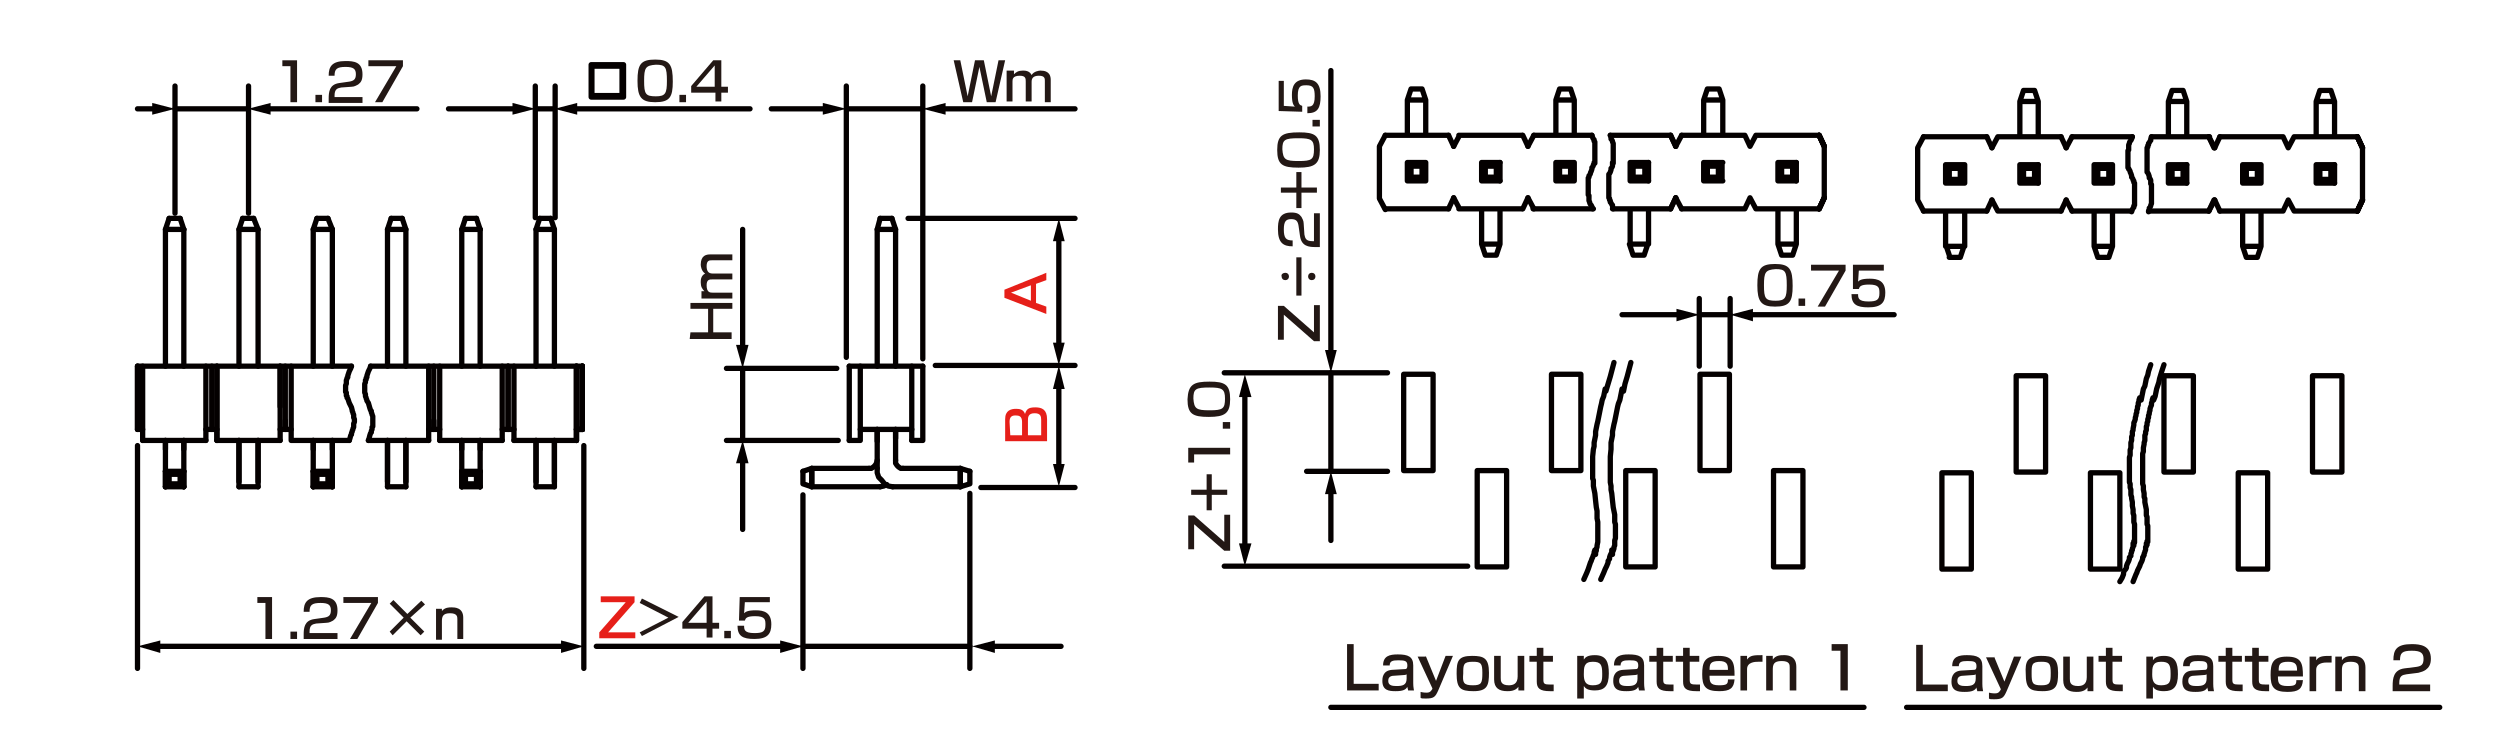 <?xml version="1.0" encoding="utf-8"?>
<!-- Generator: Adobe Illustrator 24.2.3, SVG Export Plug-In . SVG Version: 6.00 Build 0)  -->
<svg version="1.1" id="レイヤー_1" xmlns="http://www.w3.org/2000/svg" xmlns:xlink="http://www.w3.org/1999/xlink" x="0px" width="340" height="99.6"
	 y="0px" viewBox="0 0 340 99.6" style="enable-background:new 0 0 340 99.6;" xml:space="preserve">
<style type="text/css">
	.st0{fill:none;stroke:#040000;stroke-width:0.72;stroke-linecap:round;stroke-linejoin:round;stroke-miterlimit:10;}
	.st1{fill:none;stroke:#040000;stroke-width:0.72;stroke-linecap:round;stroke-linejoin:round;}
	.st2{fill:#040000;}
	.st3{fill:#231815;}
	.st4{fill:#E61F19;}
</style>
<g id="MH0319">
	<line class="st0" x1="231.1" y1="42.8" x2="235.3" y2="42.8"/>
	<line class="st0" x1="235.3" y1="49.8" x2="235.3" y2="40.6"/>
	<line class="st0" x1="231.1" y1="49.8" x2="231.1" y2="40.6"/>
	<line class="st0" x1="123.5" y1="29.7" x2="146.2" y2="29.7"/>
	<line class="st0" x1="127.2" y1="49.7" x2="146.2" y2="49.7"/>
	<line class="st0" x1="133.4" y1="66.3" x2="146.2" y2="66.3"/>
	<line class="st0" x1="23.8" y1="14.8" x2="33.7" y2="14.8"/>
	<line class="st0" x1="33.8" y1="29" x2="33.8" y2="11.7"/>
	<line class="st0" x1="23.8" y1="29" x2="23.8" y2="11.7"/>
	<line class="st0" x1="72.8" y1="14.8" x2="75.4" y2="14.8"/>
	<line class="st0" x1="75.5" y1="29.6" x2="75.5" y2="11.7"/>
	<line class="st0" x1="72.8" y1="29.6" x2="72.8" y2="11.7"/>
	<line class="st0" x1="131.9" y1="67.1" x2="131.9" y2="90.9"/>
	<line class="st0" x1="109.2" y1="67.3" x2="109.2" y2="90.9"/>
	<line class="st0" x1="115.1" y1="14.8" x2="125.5" y2="14.8"/>
	<line class="st0" x1="125.5" y1="48.8" x2="125.5" y2="11.7"/>
	<line class="st0" x1="115.1" y1="48.6" x2="115.1" y2="11.7"/>
	<line class="st0" x1="101" y1="50.1" x2="101" y2="59.9"/>
	<line class="st0" x1="114" y1="59.9" x2="98.8" y2="59.9"/>
	<line class="st0" x1="113.8" y1="50.1" x2="98.8" y2="50.1"/>
	<line class="st0" x1="79.4" y1="60.6" x2="79.4" y2="90.9"/>
	<line class="st0" x1="18.7" y1="60.6" x2="18.7" y2="90.9"/>
	<g>
		<line class="st0" x1="23" y1="64.5" x2="22.5" y2="64.1"/>
		<line class="st0" x1="23" y1="65.8" x2="22.5" y2="66.2"/>
		<line class="st0" x1="24.5" y1="65.8" x2="25" y2="66.2"/>
		<polyline class="st0" points="24.5,65.8 24.5,64.5 25,64.1 		"/>
		<polyline class="st0" points="24.5,65.8 23,65.8 23,64.5 		"/>
		<line class="st0" x1="24.5" y1="64.5" x2="23" y2="64.5"/>
		<line class="st0" x1="25" y1="64.1" x2="22.5" y2="64.1"/>
		<line class="st0" x1="25" y1="66.2" x2="22.5" y2="66.2"/>
		<line class="st0" x1="19.4" y1="58.4" x2="18.7" y2="58.4"/>
		<line class="st0" x1="29.5" y1="58.4" x2="28" y2="58.4"/>
		<line class="st0" x1="22.5" y1="31.2" x2="22.5" y2="49.8"/>
		<line class="st0" x1="25" y1="31.2" x2="25" y2="49.8"/>
		<line class="st0" x1="23" y1="29.7" x2="24.5" y2="29.7"/>
		<polyline class="st0" points="23,29.7 22.5,31.2 25,31.2 		"/>
		<line class="st0" x1="24.5" y1="29.7" x2="25" y2="31.2"/>
		<line class="st0" x1="22.5" y1="64.1" x2="22.5" y2="66.2"/>
		<line class="st0" x1="25" y1="64.1" x2="25" y2="66.2"/>
		<line class="st0" x1="18.7" y1="49.8" x2="18.7" y2="58.4"/>
		<line class="st0" x1="19.4" y1="49.8" x2="19.4" y2="59.9"/>
		<line class="st0" x1="28" y1="49.8" x2="28" y2="59.9"/>
		<line class="st0" x1="28.8" y1="49.8" x2="28.8" y2="58.4"/>
		<line class="st0" x1="19.4" y1="59.9" x2="28" y2="59.9"/>
		<line class="st0" x1="18.7" y1="49.8" x2="18.7" y2="58.4"/>
		<line class="st0" x1="22.5" y1="59.9" x2="22.5" y2="61.1"/>
		<line class="st0" x1="25" y1="59.9" x2="25" y2="61.1"/>
		<line class="st0" x1="29.5" y1="49.8" x2="29.5" y2="59.9"/>
		<line class="st0" x1="38.1" y1="49.8" x2="38.1" y2="59.9"/>
		<line class="st0" x1="29.5" y1="49.8" x2="29.5" y2="59.9"/>
		<line class="st0" x1="35.1" y1="59.9" x2="35.1" y2="65.5"/>
		<line class="st0" x1="32.5" y1="59.9" x2="32.5" y2="65.5"/>
		<polyline class="st0" points="35.1,49.8 35.1,31.2 34.5,29.7 		"/>
		<line class="st0" x1="33" y1="29.7" x2="34.5" y2="29.7"/>
		<line class="st0" x1="32.5" y1="31.2" x2="32.5" y2="49.8"/>
		<polyline class="st0" points="33,29.7 32.5,31.2 35.1,31.2 		"/>
		<line class="st0" x1="29.5" y1="59.9" x2="38.1" y2="59.9"/>
		<line class="st0" x1="35.1" y1="66.2" x2="32.5" y2="66.2"/>
		<line class="st0" x1="38.1" y1="49.8" x2="38.1" y2="55.3"/>
		<line class="st0" x1="42.6" y1="59.9" x2="42.6" y2="61.1"/>
		<line class="st0" x1="45.2" y1="59.9" x2="45.2" y2="61.1"/>
		<line class="st0" x1="43.1" y1="64.5" x2="42.6" y2="64.1"/>
		<line class="st0" x1="43.1" y1="65.8" x2="42.6" y2="66.2"/>
		<line class="st0" x1="44.6" y1="65.8" x2="45.2" y2="66.2"/>
		<polyline class="st0" points="44.6,65.8 44.6,64.5 45.2,64.1 		"/>
		<polyline class="st0" points="44.6,65.8 43.1,65.8 43.1,64.5 		"/>
		<line class="st0" x1="44.6" y1="64.5" x2="43.1" y2="64.5"/>
		<line class="st0" x1="45.2" y1="64.1" x2="42.6" y2="64.1"/>
		<line class="st0" x1="45.2" y1="66.2" x2="42.6" y2="66.2"/>
		<line class="st0" x1="39.6" y1="58.4" x2="38.1" y2="58.4"/>
		<line class="st0" x1="42.6" y1="31.2" x2="42.6" y2="49.8"/>
		<line class="st0" x1="45.2" y1="31.2" x2="45.2" y2="49.8"/>
		<line class="st0" x1="43.1" y1="29.7" x2="44.6" y2="29.7"/>
		<polyline class="st0" points="43.1,29.7 42.6,31.2 45.2,31.2 		"/>
		<line class="st0" x1="44.6" y1="29.7" x2="45.2" y2="31.2"/>
		<line class="st0" x1="42.6" y1="64.1" x2="42.6" y2="66.2"/>
		<line class="st0" x1="45.2" y1="64.1" x2="45.2" y2="66.2"/>
		<polyline class="st0" points="47.5,59.9 39.6,59.9 39.6,49.8 		"/>
		<line class="st0" x1="78.4" y1="49.8" x2="78.4" y2="59.9"/>
		<line class="st0" x1="79.2" y1="49.8" x2="79.2" y2="58.4"/>
		<line class="st0" x1="55.2" y1="59.9" x2="55.2" y2="65.5"/>
		<line class="st0" x1="52.7" y1="59.9" x2="52.7" y2="65.5"/>
		<polyline class="st0" points="55.2,49.8 55.2,31.2 54.7,29.7 		"/>
		<line class="st0" x1="53.2" y1="29.7" x2="54.7" y2="29.7"/>
		<line class="st0" x1="52.7" y1="31.2" x2="52.7" y2="49.8"/>
		<polyline class="st0" points="53.2,29.7 52.7,31.2 55.2,31.2 		"/>
		<line class="st0" x1="79.2" y1="58.4" x2="78.4" y2="58.4"/>
		<line class="st0" x1="50.1" y1="59.9" x2="58.3" y2="59.9"/>
		<line class="st0" x1="55.2" y1="66.2" x2="52.7" y2="66.2"/>
		<line class="st0" x1="79.2" y1="49.8" x2="79.2" y2="58.4"/>
		<line class="st0" x1="78.4" y1="49.8" x2="78.4" y2="59.9"/>
		<line class="st0" x1="79.2" y1="49.8" x2="79.2" y2="58.4"/>
		<polyline class="st0" points="79.2,49.8 79.2,58.4 78.4,58.4 		"/>
		<line class="st0" x1="18.7" y1="49.8" x2="47.8" y2="49.8"/>
		<line class="st0" x1="38.8" y1="49.8" x2="38.8" y2="58.4"/>
		<polygon class="st0" points="38.8,57.2 38.8,58.4 38.8,57.2 38.8,58.4 38.8,57.2 38.8,58.4 		"/>
		<line class="st0" x1="59" y1="49.8" x2="59" y2="58.4"/>
		<polygon class="st0" points="59,57.2 59,58.4 59,57.2 59,58.4 59,57.2 59,58.4 		"/>
		<polyline class="st0" points="58.3,55.3 58.3,49.8 58.3,59.9 		"/>
		<line class="st0" x1="62.8" y1="59.9" x2="62.8" y2="61.1"/>
		<line class="st0" x1="65.3" y1="59.9" x2="65.3" y2="61.1"/>
		<line class="st0" x1="63.3" y1="64.5" x2="62.8" y2="64.1"/>
		<line class="st0" x1="63.3" y1="65.8" x2="62.8" y2="66.2"/>
		<line class="st0" x1="64.8" y1="65.8" x2="65.3" y2="66.2"/>
		<polyline class="st0" points="64.8,65.8 64.8,64.5 65.3,64.1 		"/>
		<polyline class="st0" points="64.8,65.8 63.3,65.8 63.3,64.5 		"/>
		<line class="st0" x1="64.8" y1="64.5" x2="63.3" y2="64.5"/>
		<line class="st0" x1="65.3" y1="64.1" x2="62.8" y2="64.1"/>
		<line class="st0" x1="65.3" y1="66.2" x2="62.8" y2="66.2"/>
		<line class="st0" x1="59.8" y1="58.4" x2="58.3" y2="58.4"/>
		<line class="st0" x1="69.9" y1="58.4" x2="68.3" y2="58.4"/>
		<line class="st0" x1="62.8" y1="31.2" x2="62.8" y2="49.8"/>
		<line class="st0" x1="65.3" y1="31.2" x2="65.3" y2="49.8"/>
		<line class="st0" x1="63.3" y1="29.7" x2="64.8" y2="29.7"/>
		<polyline class="st0" points="63.3,29.7 62.8,31.2 65.3,31.2 		"/>
		<line class="st0" x1="64.8" y1="29.7" x2="65.3" y2="31.2"/>
		<line class="st0" x1="62.8" y1="64.1" x2="62.8" y2="66.2"/>
		<line class="st0" x1="65.3" y1="64.1" x2="65.3" y2="66.2"/>
		<line class="st0" x1="59.8" y1="49.8" x2="59.8" y2="59.9"/>
		<line class="st0" x1="68.3" y1="49.8" x2="68.3" y2="59.9"/>
		<line class="st0" x1="69.1" y1="49.8" x2="69.1" y2="58.4"/>
		<line class="st0" x1="59.8" y1="59.9" x2="68.3" y2="59.9"/>
		<line class="st0" x1="69.1" y1="49.8" x2="69.1" y2="58.4"/>
		<path class="st0" d="M69.9,49.8v10.1V49.8z"/>
		<line class="st0" x1="75.4" y1="59.9" x2="75.4" y2="65.5"/>
		<line class="st0" x1="72.9" y1="59.9" x2="72.9" y2="65.5"/>
		<polyline class="st0" points="75.4,49.8 75.4,31.2 74.9,29.7 		"/>
		<line class="st0" x1="73.4" y1="29.7" x2="74.9" y2="29.7"/>
		<line class="st0" x1="72.9" y1="31.2" x2="72.9" y2="49.8"/>
		<polyline class="st0" points="73.4,29.7 72.9,31.2 75.4,31.2 		"/>
		<line class="st0" x1="69.9" y1="59.9" x2="78.4" y2="59.9"/>
		<line class="st0" x1="75.4" y1="66.2" x2="72.9" y2="66.2"/>
		<line class="st0" x1="50.4" y1="49.8" x2="79.2" y2="49.8"/>
		<polyline class="st0" points="47.8,49.8 47.7,50.1 47.5,50.5 47.4,50.8 47.3,51.1 47.3,51.3 47.2,51.4 47.2,51.5 47.1,51.7 
			47.1,51.9 47.1,52 47.1,52.2 47,52.4 47,52.7 47,52.8 47,53 47,53.3 47.1,53.4 47.1,53.6 47.1,53.8 47.2,53.9 47.2,54.1 
			47.3,54.2 47.4,54.5 47.5,54.8 47.8,55.4 47.9,55.8 47.9,55.9 48,56.1 48,56.2 48.1,56.4 48.1,56.5 48.1,56.7 48.1,56.8 48.2,57 
			48.2,57.4 48.1,57.6 48.1,57.8 48.1,57.9 48.1,58.1 48,58.3 48,58.4 47.9,58.6 47.9,58.7 47.8,58.9 47.8,59.1 47.7,59.2 
			47.6,59.6 47.5,59.9 		"/>
		<polyline class="st0" points="50.4,49.8 50.3,50.1 50.1,50.5 50,50.8 49.9,51.1 49.9,51.3 49.8,51.4 49.8,51.6 49.7,51.7 
			49.7,51.9 49.7,52 49.6,52.2 49.6,52.4 49.6,52.5 49.6,53.2 49.6,53.3 49.6,53.4 49.7,53.6 49.7,53.8 49.7,53.9 49.8,54.1 
			49.8,54.2 49.9,54.4 49.9,54.5 50.1,54.8 50.3,55.5 50.4,55.8 50.5,55.9 50.5,56.1 50.6,56.3 50.6,56.4 50.7,56.6 50.7,56.7 
			50.7,56.8 50.7,57 50.7,57.5 50.7,57.7 50.7,57.8 50.7,58 50.6,58.1 50.6,58.3 50.6,58.4 50.5,58.6 50.5,58.8 50.4,58.9 
			50.3,59.2 50.2,59.6 50.1,59.9 		"/>
		<line class="st0" x1="79.2" y1="49.8" x2="79.2" y2="58.4"/>
		<polygon class="st0" points="79.2,57.2 79.2,58.4 79.2,57.2 79.2,58.4 79.2,57.2 79.2,58.4 		"/>
		<polyline class="st0" points="78.4,55.3 78.4,49.8 78.4,59.9 		"/>
		<line class="st0" x1="79.2" y1="58.4" x2="78.4" y2="58.4"/>
		<line class="st0" x1="72.9" y1="59.9" x2="72.9" y2="66.2"/>
		<line class="st0" x1="75.4" y1="59.9" x2="75.4" y2="66.2"/>
		<line class="st0" x1="62.8" y1="59.9" x2="62.8" y2="66.2"/>
		<line class="st0" x1="65.3" y1="59.9" x2="65.3" y2="66.2"/>
		<line class="st0" x1="52.7" y1="59.9" x2="52.7" y2="66.2"/>
		<line class="st0" x1="55.2" y1="59.9" x2="55.2" y2="66.2"/>
		<line class="st0" x1="42.6" y1="59.9" x2="42.6" y2="66.2"/>
		<line class="st0" x1="45.2" y1="59.9" x2="45.2" y2="66.2"/>
		<line class="st0" x1="32.5" y1="59.9" x2="32.5" y2="66.2"/>
		<line class="st0" x1="35.1" y1="59.9" x2="35.1" y2="66.2"/>
		<line class="st0" x1="22.5" y1="59.9" x2="22.5" y2="66.2"/>
		<line class="st0" x1="25" y1="59.9" x2="25" y2="66.2"/>
	</g>
	<g>
		<polyline class="st0" points="119.7,66.2 120.2,66.1 120.6,65.9 		"/>
		<g>
			<line class="st0" x1="119.3" y1="58.4" x2="119.3" y2="63.7"/>
			<line class="st0" x1="121.8" y1="58.4" x2="121.8" y2="59.6"/>
			<polyline class="st0" points="121.8,62.6 121.8,63 122,63.3 122.2,63.5 122.5,63.7 122.8,63.7 			"/>
			<polyline class="st0" points="119.3,63.7 119.3,64.3 119.5,64.9 119.9,65.3 120.3,65.8 120.8,66.1 121.4,66.2 			"/>
			<polyline class="st0" points="118.2,63.7 118.5,63.7 118.8,63.5 119,63.3 119.2,63 119.3,62.6 			"/>
			<polyline class="st0" points="119.7,66.2 110.4,66.2 110.4,63.7 			"/>
			<line class="st0" x1="110.4" y1="63.7" x2="118.2" y2="63.7"/>
			<polyline class="st0" points="109.2,64.1 109.2,65.8 110.4,66.2 			"/>
			<polyline class="st0" points="109.2,64.1 110.4,63.7 110.4,66.2 			"/>
			<polyline class="st0" points="130.6,66.2 130.6,63.7 131.9,64.1 			"/>
			<polyline class="st0" points="130.6,66.2 131.9,65.8 131.9,64.1 			"/>
			<line class="st0" x1="130.6" y1="63.7" x2="122.8" y2="63.7"/>
			<polyline class="st0" points="130.6,63.7 130.6,66.2 121.4,66.2 			"/>
			<line class="st0" x1="115.5" y1="49.8" x2="125.5" y2="49.8"/>
			<polyline class="st0" points="117,49.8 117,59.9 115.5,59.9 			"/>
			<line class="st0" x1="124" y1="49.8" x2="124" y2="59.9"/>
			<line class="st0" x1="117" y1="58.4" x2="124" y2="58.4"/>
			<polyline class="st0" points="125.5,49.8 125.5,59.9 124,59.9 			"/>
			<line class="st0" x1="115.5" y1="49.8" x2="115.5" y2="59.9"/>
			<line class="st0" x1="119.7" y1="29.7" x2="119.3" y2="31.2"/>
			<polyline class="st0" points="119.3,49.8 119.3,31.2 121.8,31.2 			"/>
			<line class="st0" x1="119.7" y1="29.7" x2="121.3" y2="29.7"/>
			<polyline class="st0" points="121.3,29.7 121.8,31.2 121.8,49.8 			"/>
			<line class="st0" x1="119.3" y1="58.4" x2="119.3" y2="60"/>
			<line class="st0" x1="121.8" y1="58.4" x2="121.8" y2="62.6"/>
		</g>
	</g>
	<rect x="211" y="50.9" class="st0" width="4" height="13.1"/>
	<rect x="200.9" y="64" class="st0" width="4" height="13.1"/>
	<rect x="190.9" y="50.9" class="st0" width="4" height="13.1"/>
	<rect x="231.2" y="50.9" class="st0" width="4" height="13.1"/>
	<rect x="221.1" y="64" class="st0" width="4" height="13.1"/>
	<rect x="241.2" y="64" class="st0" width="4" height="13.1"/>
	<rect x="274.2" y="51.1" class="st0" width="4" height="13.1"/>
	<rect x="264.1" y="64.3" class="st0" width="4" height="13.1"/>
	<polyline class="st0" points="221.8,49.3 221.3,51.2 221,52.2 220.8,53.2 220.6,52.9 220.5,53.4 220.4,53.9 220.3,54.4 220.1,54.9 
		220,55.3 219.9,55.8 219.8,56.3 219.7,56.8 219.6,57.3 219.5,57.7 219.4,58.2 219.3,58.7 219.3,59.2 219.1,60.2 219.1,60.7 
		219.1,61.1 219,62.1 219,62.6 219,64.6 219,65.1 219,65.3 219,65.6 219.1,66.1 219.1,66.6 219.2,67.1 219.3,68.1 219.4,69 
		219.5,69.5 219.6,70 219.6,70.5 219.6,71 219.7,71.3 219.7,73.2 219.6,73.5 219.6,73.7 219.6,73.9 219.6,74.2 219.5,74.4 
		219.5,74.6 219.4,74.9 219.3,75.1 219.3,75.4 219.2,74.8 219.2,75.1 219.1,75.3 219,75.5 218.9,75.8 218.9,76 218.7,76.3 
		218.7,76.5 218.5,77 218.3,77.4 218.1,77.9 217.7,78.8 	"/>
	<polyline class="st0" points="219.5,49.3 219,51.2 218.7,52.2 218.4,53.2 218.3,52.9 218.2,53.4 218.1,53.9 217.9,54.4 217.8,54.9 
		217.7,55.3 217.6,55.8 217.5,56.3 217.4,56.8 217.3,57.3 217.2,57.7 217.1,58.2 217,58.7 217,59.2 216.9,59.7 216.8,60.2 
		216.8,60.7 216.7,61.1 216.6,62.1 216.6,62.6 216.6,63.1 216.6,64.1 216.6,64.6 216.6,65.1 216.7,65.3 216.7,65.6 216.7,66.1 
		216.8,66.6 216.9,67.1 217,68.1 217.1,69 217.2,69.5 217.2,70 217.2,70.5 217.3,71 217.3,71.5 217.3,71.8 217.3,73 217.3,73.2 
		217.3,73.5 217.3,73.7 217.2,74.2 217.2,74.4 217.1,74.6 217.1,74.9 217,75.1 217,75.4 216.9,74.8 216.8,75.1 216.8,75.3 
		216.7,75.5 216.6,75.8 216.5,76 216.4,76.3 216.3,76.5 216,77.4 215.8,77.9 215.4,78.8 	"/>
	<polyline class="st0" points="294.3,49.6 294,50.5 293.7,51.5 293.6,52 293.3,52.9 293.2,53.4 293.1,53.9 292.9,54.4 292.8,54.1 
		292.7,54.4 292.7,54.6 292.6,54.8 292.6,55.1 292.5,55.3 292.4,55.6 292.4,55.8 292.3,56.1 292.3,56.3 292.2,56.5 292.2,56.8 
		292.1,57 292.1,57.3 292,57.5 292,57.8 291.9,58 291.9,58.3 291.9,58.5 291.8,58.7 291.8,59 291.7,59.2 291.7,59.4 291.7,59.7 
		291.7,59.9 291.6,60.2 291.6,60.4 291.5,60.9 291.5,61.2 291.5,61.4 291.4,61.7 291.4,62.2 291.4,62.4 291.4,62.9 291.4,63.1 
		291.4,64.6 291.4,64.9 291.4,65.3 291.4,65.6 291.4,65.8 291.5,66.1 291.5,66.3 291.5,66.6 291.6,67.1 291.6,67.3 291.6,67.6 
		291.7,67.8 291.7,68.3 291.8,68.8 291.9,69.3 291.9,69.6 291.9,69.8 291.9,70.1 292,70.3 292,70.5 292,70.8 292,71 292,71.3 
		292.1,71.5 292.1,71.8 292.1,72 292.1,73.1 292.1,73.2 292.1,73.7 292,73.8 292,74 292,74.1 292,73.6 292,73.7 292,73.8 
		291.9,73.9 291.9,74 291.9,74.2 291.9,74.3 291.8,74.4 291.8,74.5 291.8,74.6 291.8,74.8 291.7,75 291.7,75.1 291.6,75.3 
		291.6,75.5 291.5,75.6 291.5,75.7 291.4,75.8 291.4,76 291.3,76.3 291.2,76.5 291.1,76.7 291,77 290.9,77.2 290.8,77.4 290.7,77.6 
		290.6,77.9 290.5,78.1 290.3,78.6 290.1,79.1 	"/>
	<polyline class="st0" points="292.5,49.6 292.2,50.5 292.1,51 291.9,51.5 291.8,52 291.7,52.5 291.5,52.9 291.4,53.4 291.3,53.9 
		291.2,54.4 291,54.1 290.9,54.4 290.9,54.6 290.8,54.8 290.8,55.1 290.7,55.3 290.7,55.6 290.6,55.8 290.6,56.1 290.5,56.3 
		290.5,56.5 290.4,56.8 290.4,57 290.3,57.3 290.2,57.5 290.2,57.8 290.1,58.3 290.1,58.5 290,58.7 290,59.2 289.9,59.4 289.9,59.7 
		289.9,59.9 289.8,60.2 289.8,60.4 289.8,60.7 289.8,60.9 289.7,61.2 289.7,61.4 289.7,61.7 289.7,61.9 289.6,62.2 289.6,62.4 
		289.6,62.6 289.6,65.1 289.6,65.3 289.6,65.6 289.7,65.8 289.7,66.1 289.7,66.3 289.8,66.6 289.8,66.8 289.8,67.1 289.8,67.3 
		289.9,67.6 289.9,67.8 290,68.3 290,68.8 290.1,69.3 290.1,69.6 290.1,69.8 290.2,70.1 290.2,70.3 290.2,70.5 290.2,70.8 290.2,71 
		290.3,71.3 290.3,71.5 290.3,71.8 290.3,73.5 290.3,73.6 290.3,73.8 290.2,74 290.2,74.2 290.2,73.6 290.2,73.7 290.2,73.8 
		290.1,73.9 290.1,74 290.1,74.2 290.1,74.3 290.1,74.4 290,74.6 290,74.8 289.9,74.9 289.9,75 289.9,75.1 289.8,75.3 289.8,75.5 
		289.8,75.6 289.7,75.7 289.6,75.8 289.6,76 289.5,76.3 289.4,76.5 289.3,76.7 289.2,77 289.2,77.2 289.1,77.4 288.9,77.6 
		288.8,77.9 288.8,78.1 288.6,78.6 288.3,79.1 	"/>
	<rect x="314.5" y="51.1" class="st0" width="4" height="13.1"/>
	<rect x="304.4" y="64.3" class="st0" width="4" height="13.1"/>
	<rect x="294.3" y="51.1" class="st0" width="4" height="13.1"/>
	<rect x="284.3" y="64.3" class="st0" width="4" height="13.1"/>
	<path class="st0" d="M261.6,18.6l-0.8,1.5v7.1l0.8,1.5 M270.2,18.6l0.7,1.5 M270.2,28.7l0.7-1.5"/>
	<path class="st0" d="M266.6,22.9v1.5 M266.6,22.9h-1.5v1.5 M265.1,24.4h1.5 M264.6,22.4h2.5 M267.2,22.4v2.5h-2.5 M265.1,22.9
		l-0.5-0.5v2.5 M266.6,22.9l0.5-0.5 M266.6,24.4l0.5,0.5 M265.1,24.4l-0.5,0.5"/>
	<path class="st0" d="M266.6,35l0.5-1.5 M267.2,33.5h-2.5l0.5,1.5 M265.1,35h1.5 M267.2,33.5v-4.8 M264.6,33.5v-4.8 M261.6,18.6h8.6
		 M261.6,28.7h8.6"/>
	<path class="st0" d="M271.7,28.7h8.6 M271.7,18.6h8.6 M270.9,27.2l0.8,1.5 M271.7,18.6l-0.8,1.5 M274.7,13.8l0.5-1.5 M274.7,18.6
		v-4.8h2.5 M277.2,18.6v-4.8 M277.2,13.8l-0.5-1.5h-1.5"/>
	<path class="st0" d="M275.2,22.9l-0.5-0.5v2.5 M275.2,24.4l-0.5,0.5 M274.7,22.4h2.5 M274.7,24.9h2.5"/>
	<path class="st0" d="M280.3,18.6l0.7,1.5 M280.3,28.7l0.7-1.5"/>
	<path class="st0" d="M276.7,22.9l0.5-0.5 M276.7,24.4l0.5,0.5 M275.2,22.9v1.5 M276.7,22.9v1.5 M277.2,22.4v2.5 M275.2,22.9h1.5
		 M275.2,24.4h1.5"/>
	<path class="st0" d="M281.8,18.6l-0.8,1.5 M281,27.2l0.8,1.5"/>
	<path class="st0" d="M286.8,22.9v1.5 M286.8,22.9h-1.5v1.5 M285.3,24.4h1.5 M284.8,22.4h2.5 M287.3,22.4v2.5h-2.5 M285.3,22.9
		l-0.5-0.5v2.5 M286.8,22.9l0.5-0.5 M286.8,24.4l0.5,0.5 M285.3,24.4l-0.5,0.5"/>
	<path class="st0" d="M292.2,28.7h8.2 M292.6,18.6h7.9 M294.9,13.8l0.5-1.5 M294.9,18.6v-4.8h2.5 M297.4,18.6v-4.8 M297.4,13.8
		l-0.5-1.5h-1.5 M286.8,35l0.5-1.5 M287.3,33.5h-2.5l0.5,1.5 M285.3,35h1.5 M287.3,33.5v-4.8 M284.8,33.5v-4.8 M281.8,18.6h8.2
		 M281.8,28.7h7.9"/>
	<path class="st0" d="M295.4,22.9l-0.5-0.5v2.5 M295.4,24.4l-0.5,0.5 M294.9,22.4h2.5 M294.9,24.9h2.5"/>
	<path class="st0" d="M300.4,18.6l0.7,1.5 M300.4,28.7l0.7-1.5"/>
	<path class="st0" d="M296.9,22.9l0.5-0.5 M296.9,24.4l0.5,0.5 M295.4,22.9v1.5 M296.9,22.9v1.5 M297.4,22.4v2.5 M295.4,22.9h1.5
		 M295.4,24.4h1.5"/>
	<line class="st0" x1="300.4" y1="18.6" x2="301.2" y2="20.1"/>
	<line class="st0" x1="300.4" y1="28.7" x2="301.2" y2="27.2"/>
	<line class="st0" x1="301.9" y1="18.6" x2="301.2" y2="20.1"/>
	<line class="st0" x1="301.2" y1="27.2" x2="301.9" y2="28.7"/>
	<path class="st0" d="M307,22.9v1.5 M307,22.9h-1.5v1.5 M305.5,24.4h1.5 M305,22.4h2.5 M307.5,22.4v2.5H305 M305.5,22.9l-0.5-0.5
		v2.5 M307,22.9l0.5-0.5 M307,24.4l0.5,0.5 M305.5,24.4l-0.5,0.5"/>
	<path class="st0" d="M312,28.7h8.6 M312,18.6h8.6 M311.2,27.2l0.8,1.5 M312,18.6l-0.8,1.5 M315,13.8l0.5-1.5 M315,18.6v-4.8h2.5
		 M317.5,18.6v-4.8 M317.5,13.8l-0.5-1.5h-1.5 M310.5,18.6l0.7,1.5 M310.5,28.7l0.7-1.5 M307,35l0.5-1.5 M307.5,33.5H305l0.5,1.5
		 M305.5,35h1.5 M307.5,33.5v-4.8 M305,33.5v-4.8 M301.9,18.6h8.6 M301.9,28.7h8.6"/>
	<path class="st0" d="M315.5,22.9l-0.5-0.5v2.5 M315.5,24.4l-0.5,0.5 M315,22.4h2.5 M315,24.9h2.5"/>
	<path class="st0" d="M320.6,18.6l0.7,1.5 M320.6,28.7l0.7-1.5"/>
	<path class="st0" d="M317,22.9l0.5-0.5 M317,24.4l0.5,0.5 M315.5,22.9v1.5 M317,22.9v1.5 M317.5,22.4v2.5 M315.5,22.9h1.5
		 M315.5,24.4h1.5"/>
	<line class="st0" x1="320.6" y1="18.6" x2="321.3" y2="20.1"/>
	<line class="st0" x1="320.6" y1="28.7" x2="321.3" y2="27.2"/>
	<line class="st0" x1="320.6" y1="18.6" x2="321.3" y2="20.1"/>
	<line class="st0" x1="320.6" y1="28.7" x2="321.3" y2="27.2"/>
	<polyline class="st0" points="320.6,28.7 321.3,27.2 321.3,20.1 320.6,18.6 	"/>
	<path class="st0" d="M290,18.6l-0.1,0.3l-0.1,0.2l-0.1,0.1l-0.1,0.2v0.1l-0.1,0.2v0.1v0.1V20v0.1v0.1v0.1v0.1l-0.1,0.1v0.1v0.1v0.1
		v0.1V21v0.1V22v0.1v0.1v0.1v0.1v0.1v0.1v0.1v0.1l0.1,0.1V23v0l0.1,0.1l0.1,0.2v0.1l0.1,0.2l0.1,0.3v0.2l0.1,0.1l0.1,0.2v0.1
		l0.1,0.1v0.1v0.1l0.1,0.1V25v0.1v0.1v0.1v0.1v0.1v0.1v0.1v0.6v0.1v0.2v0.1v0.1v0.1V27v0.1v0.1v0.1v0.1v0.1v0.1v0.1v0.2l-0.1,0.1
		v0.2l-0.1,0.1l-0.1,0.2l-0.1,0.3 M292.6,18.6l-0.1,0.3v0.2l-0.1,0.1l-0.1,0.2l-0.1,0.1v0.2l-0.1,0.1V20l-0.1,0.1v0.1v0.1v0.1v0.1
		v0.1v0.1v0.1v0.1V21v0.1v0.1V22v0.1v0.2v0.1v0.1v0.1v0.1v0.1v0.1V23v0.1v0.1V23v0.1v0.1v0.2l0.1,0.1l0.1,0.2l0.1,0.3v0.2l0.1,0.1
		l0.1,0.2v0.1v0.1v0.1v0.1V25l0.1,0.1v0.1v0.1v0.1v0.1v0.1v0.1v0.1v0.1v0.7v0.1v0.1v0.1V27v0.1V27v0.1v0.1v0.1v0.1v0.1v0.1v0.1
		l-0.1,0.2V28l-0.1,0.2l-0.1,0.1v0.2l-0.1,0.3"/>
	<g>
		<path class="st0" d="M188.4,18.4l-0.8,1.5V27l0.8,1.5 M197.7,26.9l-0.7,1.5 M197.7,19.9l-0.7-1.5"/>
		<path class="st0" d="M193.4,22.6v1.5 M191.9,22.6v1.5h1.5 M193.4,22.6h-1.5 M193.9,24.6h-2.5 M191.4,22.1h2.5v2.5 M191.4,22.1v2.5
			l0.5-0.5 M193.9,24.6l-0.5-0.5 M193.9,22.1l-0.5,0.5 M191.4,22.1l0.5,0.5"/>
		<path class="st0" d="M193.9,13.6l-0.5-1.5 M191.9,12.1l-0.5,1.5h2.5 M193.4,12.1h-1.5 M193.9,18.4v-4.8 M191.4,18.4v-4.8
			 M197,28.4h-8.6 M197,18.4h-8.6"/>
		<path class="st0" d="M207,18.4h-8.6 M207,28.4h-8.6 M198.5,18.4l-0.8,1.5 M197.7,26.9l0.8,1.5 M202,34.7l-0.5-1.5 M204,33.2h-2.5
			v-4.8 M204,33.2v-4.8 M202,34.7h1.5l0.5-1.5"/>
		<path class="st0" d="M201.5,22.1v2.5l0.5-0.5 M201.5,22.1l0.5,0.5 M204,24.6h-2.5 M204,22.1h-2.5"/>
		<path class="st0" d="M207.8,26.9l-0.7,1.5 M207.8,19.9l-0.7-1.5"/>
		<path class="st0" d="M204,24.6l-0.5-0.5 M204,22.1l-0.5,0.5 M202,22.6v1.5 M203.5,22.6v1.5 M204,22.1v2.5 M203.5,24.1H202
			 M203.5,22.6H202"/>
		<path class="st0" d="M207.8,26.9l0.8,1.5 M208.6,18.4l-0.8,1.5"/>
		<path class="st0" d="M213.6,22.6v1.5 M212.1,22.6v1.5h1.5 M213.6,22.6h-1.5 M214.1,24.6h-2.5 M211.6,22.1h2.5v2.5 M211.6,22.1v2.5
			l0.5-0.5 M214.1,24.6l-0.5-0.5 M214.1,22.1l-0.5,0.5 M211.6,22.1l0.5,0.5"/>
		<path class="st0" d="M227.2,18.4H219 M227.2,28.4h-7.9 M222.1,34.7l-0.5-1.5 M224.2,33.2h-2.5v-4.8 M224.2,33.2v-4.8 M222.1,34.7
			h1.5l0.5-1.5 M214.1,13.6l-0.5-1.5 M212.1,12.1l-0.5,1.5h2.5 M213.6,12.1h-1.5 M214.1,18.4v-4.8 M211.6,18.4v-4.8 M216.7,28.4
			h-8.2 M216.5,18.4h-7.9"/>
		<path class="st0" d="M221.7,22.1v2.5l0.5-0.5 M221.7,22.1l0.5,0.5 M224.2,24.6h-2.5 M224.2,22.1h-2.5"/>
		<path class="st0" d="M227.9,26.9l-0.7,1.5 M227.9,19.9l-0.7-1.5"/>
		<path class="st0" d="M224.2,24.6l-0.5-0.5 M224.2,22.1l-0.5,0.5 M222.1,22.6v1.5 M223.7,22.6v1.5 M224.2,22.1v2.5 M223.7,24.1
			h-1.5 M223.7,22.6h-1.5"/>
		<line class="st0" x1="227.9" y1="26.9" x2="227.2" y2="28.4"/>
		<line class="st0" x1="227.9" y1="19.9" x2="227.2" y2="18.4"/>
		<line class="st0" x1="227.9" y1="26.9" x2="228.7" y2="28.4"/>
		<line class="st0" x1="228.7" y1="18.4" x2="227.9" y2="19.9"/>
		<path class="st0" d="M233.7,22.6v1.5 M232.2,22.6v1.5h1.5 M233.7,22.6h-1.5 M234.3,24.6h-2.5 M231.7,22.1h2.5v2.5 M231.7,22.1v2.5
			l0.5-0.5 M234.3,24.6l-0.5-0.5 M234.3,22.1l-0.5,0.5 M231.7,22.1l0.5,0.5"/>
		<path class="st0" d="M247.4,18.4h-8.6 M247.4,28.4h-8.6 M238.8,18.4l-0.8,1.5 M238,26.9l0.8,1.5 M242.3,34.7l-0.5-1.5 M244.3,33.2
			h-2.5v-4.8 M244.3,33.2v-4.8 M242.3,34.7h1.5l0.5-1.5 M238,26.9l-0.7,1.5 M238,19.9l-0.7-1.5 M234.3,13.6l-0.5-1.5 M232.2,12.1
			l-0.5,1.5h2.5 M233.7,12.1h-1.5 M234.3,18.4v-4.8 M231.7,18.4v-4.8 M237.3,28.4h-8.6 M237.3,18.4h-8.6"/>
		<path class="st0" d="M241.8,22.1v2.5l0.5-0.5 M241.8,22.1l0.5,0.5 M244.3,24.6h-2.5 M244.3,22.1h-2.5"/>
		<path class="st0" d="M248.1,26.9l-0.7,1.5 M248.1,19.9l-0.7-1.5"/>
		<path class="st0" d="M244.3,24.6l-0.5-0.5 M244.3,22.1l-0.5,0.5 M242.3,22.6v1.5 M243.8,22.6v1.5 M244.3,22.1v2.5 M243.8,24.1
			h-1.5 M243.8,22.6h-1.5"/>
		<line class="st0" x1="248.1" y1="26.9" x2="247.4" y2="28.4"/>
		<line class="st0" x1="248.1" y1="19.9" x2="247.4" y2="18.4"/>
		<line class="st0" x1="248.1" y1="26.9" x2="247.4" y2="28.4"/>
		<line class="st0" x1="248.1" y1="19.9" x2="247.4" y2="18.4"/>
		<polyline class="st0" points="247.4,28.4 248.1,26.9 248.1,19.9 247.4,18.4 		"/>
		<path class="st0" d="M216.5,18.4l0.1,0.3l0.1,0.2l0.1,0.1v0.2l0.1,0.1v0.2v0.1v0.1v0.1v0.1V20v0.1v0.1v0.1v0.1v0.1v0.1v0.2v0.1
			v0.6v0.1v0.1v0.1v0.1V22v0.1v0.1V22l-0.1,0.1v0.1v0.1l-0.1,0.1v0.1l-0.1,0.2l-0.1,0.1V23l-0.1,0.3l-0.1,0.2v0.1l-0.1,0.2l-0.1,0.1
			V24v0.1l-0.1,0.1v0.1v0.1v0.1v0.1v0.1v0.1v0.1V25v0.9V26v0.1v0.1v0.1v0.1v0.1l0.1,0.1v0.1v0.1v0.1V27v0.1v0.1v0.1l0.1,0.2v0.1
			l0.1,0.2l0.1,0.1l0.1,0.2l0.1,0.3 M219,18.4l0.1,0.3v0.2l0.1,0.1l0.1,0.2v0.1l0.1,0.2v0.1v0.1v0.1v0.1V20v0.1v0.1v0.1v0.1v0.1v0.1
			v0.1v0.1v0.7v0.1v0.1v0.1v0.1V22v0.1v0.1V22l-0.1,0.1v0.1v0.1v0.1v0.1v0.1l-0.1,0.2l-0.1,0.1v0.2l-0.1,0.3l-0.1,0.2l-0.1,0.1v0.2
			V24v0.1v0.1v0.1v0.1v0.1v0.1v0.1v0.1v0.1V25v0.1V25v0.1v0.8V26l0,0v0.1v0.1v0.1v0.1v0.1v0.1v0.1v0.1v0.1l0.1,0.1v0.2l0.1,0.1v0.2
			l0.1,0.1l0.1,0.2l0.1,0.1v0.2l0.1,0.3"/>
	</g>
	<line class="st0" x1="166.5" y1="50.7" x2="188.7" y2="50.7"/>
	<line class="st0" x1="177.7" y1="64.1" x2="188.7" y2="64.1"/>
	<line class="st0" x1="166.5" y1="77" x2="199.6" y2="77"/>
	<g>
		<line class="st1" x1="169.3" y1="53.4" x2="169.3" y2="74.4"/>
		<g>
			<polygon class="st2" points="168.5,54 169.3,50.9 170.2,54 			"/>
		</g>
		<g>
			<polygon class="st2" points="168.5,73.9 169.3,77 170.2,73.9 			"/>
		</g>
	</g>
	<line class="st0" x1="181" y1="50.7" x2="181" y2="64.1"/>
	<g>
		<g>
			<path class="st0" d="M84.8,8.8v4.4h-4.4V8.8H84.8z M80.5,9v4h4.1V9H80.5z"/>
		</g>
	</g>
	<g>
		<line class="st1" x1="21.2" y1="87.9" x2="76.9" y2="87.9"/>
		<g>
			<polygon class="st2" points="21.8,88.8 18.7,87.9 21.8,87.1 			"/>
		</g>
		<g>
			<polygon class="st2" points="76.3,88.8 79.4,87.9 76.3,87.1 			"/>
		</g>
	</g>
	<g>
		<line class="st1" x1="21.2" y1="14.8" x2="18.7" y2="14.8"/>
		<g>
			<polygon class="st2" points="20.7,14 23.8,14.8 20.7,15.6 			"/>
		</g>
	</g>
	<g>
		<line class="st1" x1="36.2" y1="14.8" x2="56.7" y2="14.8"/>
		<g>
			<polygon class="st2" points="36.8,15.6 33.7,14.8 36.8,14 			"/>
		</g>
	</g>
	<g>
		<line class="st1" x1="77.9" y1="14.8" x2="102" y2="14.8"/>
		<g>
			<polygon class="st2" points="78.5,15.6 75.4,14.8 78.5,14 			"/>
		</g>
	</g>
	<g>
		<line class="st1" x1="70.2" y1="14.8" x2="61" y2="14.8"/>
		<g>
			<polygon class="st2" points="69.7,14 72.8,14.8 69.7,15.6 			"/>
		</g>
	</g>
	<g>
		<path class="st3" d="M130.6,8.2l1,4.9l1-4.9h1.2l1,4.9l1-4.9h0.9l-1.3,5.7h-1.2l-1-4.8l-1,4.8H131l-1.3-5.7
			C129.7,8.2,130.6,8.2,130.6,8.2z"/>
		<path class="st3" d="M137.9,9.6v0.5c0.3-0.3,0.6-0.5,1.2-0.5c0.3,0,0.9,0,1.2,0.6c0.3-0.5,1-0.6,1.2-0.6c1.3,0,1.4,0.8,1.4,1.3v3
			h-0.8V11c0-0.3,0-0.7-0.8-0.7c-0.6,0-1,0.2-1,0.8v2.7h-0.8v-2.7c0-0.4,0-0.8-0.8-0.8c-1,0-1,0.5-1,0.8v2.7h-0.8V9.6H137.9z"/>
	</g>
	<g>
		<line class="st1" x1="112.5" y1="14.8" x2="104.9" y2="14.8"/>
		<g>
			<polygon class="st2" points="111.9,14 115.1,14.8 111.9,15.6 			"/>
		</g>
	</g>
	<g>
		<line class="st1" x1="128" y1="14.8" x2="146.2" y2="14.8"/>
		<g>
			<polygon class="st2" points="128.6,15.6 125.5,14.8 128.6,14 			"/>
		</g>
	</g>
	<g>
		<path class="st3" d="M93.9,45.2h2.4V42h-2.4v-0.8h5.7V42H97v3.2h2.5v0.9h-5.7L93.9,45.2L93.9,45.2z"/>
		<path class="st3" d="M95.3,39.6h0.5c-0.3-0.3-0.5-0.6-0.5-1.2c0-0.3,0-0.9,0.6-1.2c-0.5-0.3-0.6-1-0.6-1.2c0-1.3,0.8-1.4,1.3-1.4
			h3v0.8h-2.8c-0.3,0-0.7,0-0.7,0.8c0,0.6,0.2,1,0.8,1h2.7V38h-2.7c-0.4,0-0.8,0-0.8,0.8c0,1,0.5,1,0.8,1h2.7v0.8h-4.2v-1H95.3z"/>
	</g>
	<g>
		<line class="st1" x1="101" y1="47.5" x2="101" y2="31.2"/>
		<g>
			<polygon class="st2" points="101.8,46.9 101,50.1 100.1,46.9 			"/>
		</g>
	</g>
	<g>
		<line class="st1" x1="101" y1="62.4" x2="101" y2="72"/>
		<g>
			<polygon class="st2" points="100.1,63 101,59.9 101.8,63 			"/>
		</g>
	</g>
	<line class="st0" x1="109.2" y1="87.9" x2="131.9" y2="87.9"/>
	<g>
		<path class="st4" d="M142.3,37.1v1l-1.4,0.5v2.6l1.4,0.5v1l-5.7-2.2v-1.1L142.3,37.1z M140.2,40.9v-2.1l-2.7,1L140.2,40.9z"/>
	</g>
	<g>
		<path class="st4" d="M136.7,57c0-1.2,0.8-1.4,1.5-1.4c0.5,0,1,0.1,1.2,0.7c0.2-0.6,0.4-0.9,1.4-0.9c0.9,0,1.6,0.3,1.6,1.6v3h-5.7
			V57z M137.4,59.2h1.6v-1.8c0-0.8-0.4-0.9-0.9-0.9c-0.6,0-0.8,0.3-0.8,0.9L137.4,59.2L137.4,59.2z M139.8,59.2h1.8v-2.1
			c0-0.5-0.1-0.9-0.9-0.9c-0.9,0-0.9,0.6-0.9,1L139.8,59.2L139.8,59.2z"/>
	</g>
	<g>
		<line class="st1" x1="144" y1="32.2" x2="144" y2="47.2"/>
		<g>
			<polygon class="st2" points="143.2,32.8 144,29.7 144.8,32.8 			"/>
		</g>
		<g>
			<polygon class="st2" points="143.2,46.6 144,49.7 144.8,46.6 			"/>
		</g>
	</g>
	<g>
		<line class="st1" x1="144" y1="52.3" x2="144" y2="63.7"/>
		<g>
			<polygon class="st2" points="143.2,52.9 144,49.7 144.8,52.9 			"/>
		</g>
		<g>
			<polygon class="st2" points="143.2,63.1 144,66.2 144.8,63.1 			"/>
		</g>
	</g>
	<g>
		<path class="st3" d="M161.6,70.1h0.8l4.1,3.6V70h0.8v4.9h-0.8l-4.1-3.6v3.4h-0.8V70.1z"/>
		<path class="st3" d="M164.1,67.3H162v-0.7h2.1v-2.1h0.7v2.1h2.1v0.7h-2.1v2.1h-0.7V67.3z"/>
		<path class="st3" d="M161.6,60.9h5.7v0.9h-4.9v1.1h-0.8V60.9z"/>
		<path class="st3" d="M166.3,57.4h1v0.9h-1V57.4z"/>
		<path class="st3" d="M164.5,51.9c2.1,0,2.8,0.4,2.8,2.4c0,1.9-0.7,2.4-2.9,2.4s-2.9-0.4-2.9-2.4C161.6,52.3,162.3,51.9,164.5,51.9
			z M164.5,55.8c1.8,0,2.1-0.2,2.1-1.6c0-1.3-0.4-1.5-2.1-1.5c-1.9,0-2.2,0.2-2.2,1.5C162.4,55.6,162.7,55.8,164.5,55.8z"/>
	</g>
	<g>
		<path class="st3" d="M173.8,41.6h0.8l4.1,3.6v-3.7h0.8v4.9h-0.8l-4.1-3.6v3.4h-0.8V41.6z"/>
		<path class="st3" d="M174.8,37.1c0.3,0,0.5,0.2,0.5,0.5s-0.2,0.5-0.5,0.5s-0.5-0.2-0.5-0.5C174.2,37.3,174.5,37.1,174.8,37.1z
			 M176.3,35h0.7v5.2h-0.7V35z M178.4,37.1c0.3,0,0.5,0.2,0.5,0.5s-0.2,0.5-0.5,0.5s-0.5-0.2-0.5-0.5S178.1,37.1,178.4,37.1z"/>
		<path class="st3" d="M177.4,31.9c0.1,0.5,0.2,0.9,1.1,0.9h0.2V29h0.8v4.6h-0.6c-0.9,0-1.9-0.1-2.1-1.5l-0.2-1.4
			c-0.1-0.6-0.3-0.9-1-0.9s-1,0.3-1,1.4c0,1.2,0.3,1.5,1.2,1.5v0.8c-1.2,0-2-0.4-2-2.3c0-1.1,0.1-2.3,1.8-2.3c0.8,0,1.1,0.2,1.4,0.6
			c0.1,0.2,0.3,0.5,0.3,0.9L177.4,31.9z"/>
		<path class="st3" d="M176.3,26.2h-2.1v-0.7h2.1v-2.1h0.7v2.1h2.1v0.7H177v2.1h-0.7V26.2z"/>
		<path class="st3" d="M176.7,18c2.1,0,2.8,0.4,2.8,2.4c0,1.9-0.7,2.4-2.9,2.4s-2.9-0.4-2.9-2.4C173.7,18.4,174.4,18,176.7,18z
			 M176.6,21.9c1.8,0,2.1-0.2,2.1-1.6c0-1.3-0.4-1.5-2.1-1.5c-1.9,0-2.2,0.2-2.2,1.5C174.5,21.7,174.8,21.9,176.6,21.9z"/>
		<path class="st3" d="M178.5,16.3h1v0.9h-1V16.3z"/>
		<path class="st3" d="M173.8,11h0.8v3.4l1.5,0.1c-0.2-0.2-0.4-0.5-0.4-1.6s0.3-2.1,1.9-2.1c1.3,0,2,0.5,2,2.3
			c0,1.6-0.4,2.3-1.8,2.3v-0.9c0.5,0,1,0,1-1.4c0-1.1-0.2-1.5-1.1-1.5c-0.7,0-1.2,0-1.2,1.4c0,1.2,0.3,1.3,0.6,1.4v0.8l-3.2-0.1V11
			H173.8z"/>
	</g>
	<g>
		<line class="st1" x1="181" y1="48.2" x2="181" y2="9.6"/>
		<g>
			<polygon class="st2" points="181.8,47.6 181,50.7 180.2,47.6 			"/>
		</g>
	</g>
	<g>
		<line class="st1" x1="181" y1="66.6" x2="181" y2="73.5"/>
		<g>
			<polygon class="st2" points="180.2,67.2 181,64.1 181.8,67.2 			"/>
		</g>
	</g>
	<g>
		<line class="st1" x1="228.5" y1="42.8" x2="220.6" y2="42.8"/>
		<g>
			<polygon class="st2" points="228,42 231.1,42.8 228,43.7 			"/>
		</g>
	</g>
	<g>
		<line class="st1" x1="237.8" y1="42.8" x2="257.6" y2="42.8"/>
		<g>
			<polygon class="st2" points="238.4,43.7 235.3,42.8 238.4,42 			"/>
		</g>
	</g>
	<g>
		<path class="st3" d="M91.5,11.1c0,2.1-0.4,2.8-2.4,2.8c-1.9,0-2.4-0.7-2.4-2.9s0.4-2.9,2.4-2.9S91.5,8.8,91.5,11.1z M87.6,11
			c0,1.8,0.2,2.1,1.6,2.1c1.3,0,1.5-0.4,1.5-2.1c0-1.9-0.2-2.2-1.5-2.2C87.8,8.9,87.6,9.2,87.6,11z"/>
		<path class="st3" d="M93.3,12.9v1h-0.9v-1H93.3z"/>
		<path class="st3" d="M98.1,8.2v3.6H99v0.8h-0.9v1.2h-0.8v-1.2H94v-0.9l3-3.5H98.1z M97.2,8.9l-2.5,2.9h2.5V8.9z"/>
	</g>
	<g>
		<path class="st3" d="M40.4,8.2v5.7h-0.9V9h-1.1V8.2H40.4z"/>
		<path class="st3" d="M43.8,12.9v1h-0.9v-1H43.8z"/>
		<path class="st3" d="M46.4,11.9c-0.5,0.1-0.9,0.2-0.9,1.1v0.2h3.8V14h-4.6v-0.6c0-0.9,0.1-1.9,1.4-2.1l1.4-0.2
			c0.6-0.1,0.9-0.3,0.9-1s-0.3-1-1.4-1c-1.2,0-1.5,0.3-1.5,1.2h-0.8c0-1.2,0.4-2,2.3-2c1.1,0,2.3,0.1,2.3,1.8c0,0.8-0.2,1.1-0.6,1.4
			c-0.2,0.1-0.5,0.3-0.9,0.3L46.4,11.9z"/>
		<path class="st3" d="M54.8,8.2V9L52,13.9h-1L53.9,9h-3.8V8.2H54.8z"/>
	</g>
	<g>
		<path class="st3" d="M243.8,38.9c0,2.1-0.4,2.8-2.4,2.8c-1.9,0-2.4-0.7-2.4-2.9s0.4-2.9,2.4-2.9C243.4,35.9,243.8,36.6,243.8,38.9
			z M239.9,38.8c0,1.8,0.2,2.1,1.6,2.1c1.3,0,1.5-0.4,1.5-2.1c0-1.9-0.2-2.2-1.5-2.2C240.1,36.7,239.9,37,239.9,38.8z"/>
		<path class="st3" d="M245.5,40.6v1h-0.9v-1H245.5z"/>
		<path class="st3" d="M251,36v0.8l-2.8,4.9h-1l2.9-4.9h-3.8V36H251z"/>
		<path class="st3" d="M256.2,36v0.8h-3.4l-0.1,1.5c0.2-0.2,0.5-0.4,1.6-0.4s2.1,0.3,2.1,1.9c0,1.3-0.5,2-2.3,2
			c-1.6,0-2.3-0.4-2.3-1.8h0.9c0,0.5,0,1,1.4,1c1.1,0,1.5-0.2,1.5-1.1c0-0.7,0-1.2-1.4-1.2c-1.2,0-1.3,0.3-1.4,0.6H252V36H256.2z"/>
	</g>
	<g>
		<path class="st4" d="M86.3,81.1v0.8L82.7,86h3.7v0.8h-4.9V86l3.6-4.1h-3.4v-0.8H86.3z"/>
		<path class="st3" d="M92.3,83.9l-5,2.6L87,86l3.9-2L87,82l0.3-0.6L92.3,83.9z"/>
		<path class="st3" d="M96.9,81.1v3.6h0.9v0.8h-0.9v1.2h-0.8v-1.2h-3.3v-0.9l3-3.5H96.9z M96.1,81.8l-2.5,2.9h2.5V81.8z"/>
		<path class="st3" d="M99.4,85.8v1h-0.9v-1H99.4z"/>
		<path class="st3" d="M104.7,81.1v0.8h-3.4l-0.1,1.5c0.2-0.2,0.5-0.4,1.6-0.4s2.1,0.3,2.1,1.9c0,1.3-0.5,2-2.3,2
			c-1.6,0-2.3-0.4-2.3-1.8h0.9c0,0.5,0,1,1.4,1c1.1,0,1.5-0.2,1.5-1.1c0-0.7,0-1.2-1.4-1.2c-1.2,0-1.3,0.3-1.4,0.6h-0.8l0.1-3.2h4.1
			V81.1z"/>
	</g>
	<g>
		<path class="st3" d="M37,81.2v5.7h-0.9V82H35v-0.8C35,81.2,37,81.2,37,81.2z"/>
		<path class="st3" d="M40.4,85.9v1h-0.9v-1H40.4z"/>
		<path class="st3" d="M43,84.8c-0.5,0.1-0.9,0.2-0.9,1.1v0.2h3.8v0.8h-4.6v-0.6c0-0.9,0.1-1.9,1.4-2.1l1.4-0.2
			c0.6-0.1,0.9-0.3,0.9-1s-0.3-1-1.4-1c-1.2,0-1.5,0.3-1.5,1.2h-0.8c0-1.2,0.4-2,2.3-2c1.1,0,2.3,0.1,2.3,1.8c0,0.8-0.2,1.1-0.6,1.4
			c-0.2,0.1-0.5,0.3-0.9,0.3L43,84.8z"/>
		<path class="st3" d="M51.4,81.2V82l-2.8,4.9h-1l2.9-4.9h-3.8v-0.8H51.4z"/>
		<path class="st3" d="M57.3,81.7l0.5,0.5l-2,1.8l1.9,1.9l-0.5,0.5l-1.9-1.9l-1.9,1.9L53,85.9l1.9-1.9L53,82.1l0.5-0.5l1.9,1.9
			L57.3,81.7z"/>
		<path class="st3" d="M60.1,82.6v0.5c0.4-0.5,1-0.5,1.3-0.5c0.4,0,1.6,0,1.6,1.4v2.9h-0.8v-2.7c0-0.3,0-0.8-1-0.8s-1.1,0.5-1.1,1.1
			V87h-0.8v-4.2h0.8V82.6z"/>
	</g>
	<g>
		<line class="st1" x1="106.6" y1="87.9" x2="81.1" y2="87.9"/>
		<g>
			<polygon class="st2" points="106.1,87.1 109.2,87.9 106.1,88.8 			"/>
		</g>
	</g>
	<g>
		<line class="st1" x1="134.8" y1="87.9" x2="144.3" y2="87.9"/>
		<g>
			<polygon class="st2" points="135.3,88.8 132.2,87.9 135.3,87.1 			"/>
		</g>
	</g>
</g>
<line class="st0" x1="181" y1="96.2" x2="253.5" y2="96.2"/>
<g>
	<path class="st3" d="M184.1,87.6v5.4h3.4v0.9h-4.3v-6.3H184.1z"/>
	<path class="st3" d="M192.2,92.9c0,0.6,0.1,0.9,0.1,1h-0.8c0-0.2-0.1-0.3-0.1-0.5c-0.2,0.4-0.6,0.6-1.6,0.6c-0.9,0-1.8-0.1-1.8-1.4
		c0-0.3,0-1.4,1.3-1.5l1.7-0.1c0.2,0,0.4,0,0.4-0.5c0-0.6-0.3-0.7-1.2-0.7c-0.8,0-1.2,0.1-1.2,0.7h-0.9c0-1.3,0.9-1.5,2-1.5
		c1.4,0,2.1,0.3,2.1,1.5V92.9z M191.4,91.6c-0.1,0.2-0.4,0.2-0.4,0.2l-1.4,0.1c-0.7,0-0.8,0.4-0.8,0.7c0,0.6,0.5,0.7,1.1,0.7
		c0.8,0,1.4-0.1,1.4-1V91.6z"/>
	<path class="st3" d="M193.9,89.2l1.4,3.4l1.3-3.4h1l-2,4.7c-0.4,0.9-0.6,1.1-1.7,1.1c-0.4,0-0.6,0-0.7-0.1v-0.8
		c0.4,0.1,0.7,0.1,0.8,0.1c0.5,0,0.6-0.2,0.8-0.5l0-0.1l-2-4.3H193.9z"/>
	<path class="st3" d="M200.2,89.2c1.6,0,2.3,0.3,2.3,2.3c0,1.7-0.2,2.5-2.1,2.5c-1.8,0-2.3-0.4-2.3-2.4
		C198.1,89.9,198.3,89.2,200.2,89.2z M200.3,93.2c1.2,0,1.3-0.3,1.3-1.7c0-1.3-0.2-1.5-1.3-1.5c-1.3,0-1.3,0.4-1.3,1.6
		C198.9,92.8,199,93.2,200.3,93.2z"/>
	<path class="st3" d="M206.5,93.9l0-0.5c-0.4,0.6-1.2,0.6-1.5,0.6c-1.1,0-1.8-0.4-1.8-1.6v-3.2h0.9v3c0,0.4,0,1,1.1,1
		c0.6,0,1.2-0.2,1.2-1.2v-2.8h0.9v4.7H206.5z"/>
	<path class="st3" d="M209,88.1h0.9v1.1h1.3V90h-1.3v2.4c0,0.6,0.1,0.7,1,0.7c0.2,0,0.2,0,0.4,0V94c-0.2,0-0.4,0-0.5,0
		c-1.4,0-1.8-0.4-1.8-1.3V90h-1v-0.8h1V88.1z"/>
	<path class="st3" d="M214.5,89.2h0.9l0,0.5c0.2-0.3,0.5-0.6,1.5-0.6c1.6,0,1.9,1,1.9,2.5c0,1.7-0.6,2.3-1.9,2.3
		c-1,0-1.3-0.3-1.5-0.6V95h-0.9V89.2z M217.9,91.6c0-1.2-0.2-1.6-1.3-1.6c-1.2,0-1.2,0.8-1.2,1.7c0,0.9,0.2,1.5,1.2,1.5
		C217.9,93.2,217.9,92.6,217.9,91.6z"/>
	<path class="st3" d="M223.6,92.9c0,0.6,0.1,0.9,0.1,1h-0.8c0-0.2-0.1-0.3-0.1-0.5c-0.2,0.4-0.6,0.6-1.6,0.6c-0.9,0-1.8-0.1-1.8-1.4
		c0-0.3,0-1.4,1.3-1.5l1.7-0.1c0.2,0,0.4,0,0.4-0.5c0-0.6-0.3-0.7-1.2-0.7c-0.8,0-1.2,0.1-1.2,0.7h-0.9c0-1.3,0.9-1.5,2-1.5
		c1.4,0,2.1,0.3,2.1,1.5V92.9z M222.8,91.6c-0.1,0.2-0.4,0.2-0.4,0.2l-1.4,0.1c-0.7,0-0.8,0.4-0.8,0.7c0,0.6,0.5,0.7,1.1,0.7
		c0.8,0,1.4-0.1,1.4-1V91.6z"/>
	<path class="st3" d="M225.3,88.1h0.9v1.1h1.3V90h-1.3v2.4c0,0.6,0.1,0.7,1,0.7c0.2,0,0.2,0,0.4,0V94c-0.2,0-0.4,0-0.5,0
		c-1.4,0-1.8-0.4-1.8-1.3V90h-1v-0.8h1V88.1z"/>
	<path class="st3" d="M228.9,88.1h0.9v1.1h1.3V90h-1.3v2.4c0,0.6,0.1,0.7,1,0.7c0.2,0,0.2,0,0.4,0V94c-0.2,0-0.4,0-0.5,0
		c-1.4,0-1.8-0.4-1.8-1.3V90h-1v-0.8h1V88.1z"/>
	<path class="st3" d="M232.5,91.8c0,0.9,0,1.4,1.3,1.4c1.1,0,1.2-0.2,1.2-0.8h0.9c-0.1,1.2-0.6,1.6-2.1,1.6c-1.9,0-2.3-0.7-2.3-2.3
		c0-1.6,0.3-2.5,2.2-2.5c2,0,2.2,0.9,2.2,2.7H232.5z M235,91.1c0-0.7-0.1-1.2-1.2-1.2c-1.2,0-1.3,0.4-1.3,1.2H235z"/>
	<path class="st3" d="M237.6,89.2l0,0.5c0.4-0.6,1-0.6,2.1-0.6V90c-0.3,0-0.4,0-0.6,0c-0.3,0-1.5,0-1.5,1v2.9h-0.9v-4.7H237.6z"/>
	<path class="st3" d="M241.1,89.2l0,0.5c0.4-0.6,1.1-0.6,1.5-0.6c0.4,0,1.7,0,1.7,1.6v3.2h-0.9v-3.1c0-0.4,0-0.9-1.1-0.9
		c-1.1,0-1.2,0.5-1.2,1.2v2.8h-0.9v-4.7H241.1z"/>
	<path class="st3" d="M251.3,87.6v6.3h-1v-5.4h-1.2v-0.9H251.3z"/>
</g>
<g>
	<path class="st3" d="M261.5,87.7v5.4h3.4V94h-4.3v-6.3H261.5z"/>
	<path class="st3" d="M269.6,93c0,0.6,0.1,0.9,0.1,1h-0.8c0-0.2-0.1-0.3-0.1-0.5c-0.2,0.4-0.6,0.6-1.6,0.6c-0.9,0-1.8-0.1-1.8-1.4
		c0-0.3,0-1.4,1.3-1.5l1.7-0.1c0.2,0,0.4,0,0.4-0.5c0-0.6-0.3-0.7-1.2-0.7c-0.8,0-1.2,0.1-1.2,0.7h-0.9c0-1.3,0.9-1.5,2-1.5
		c1.4,0,2.1,0.3,2.1,1.5V93z M268.8,91.6c-0.1,0.2-0.4,0.2-0.4,0.2l-1.4,0.1c-0.7,0-0.8,0.4-0.8,0.7c0,0.6,0.5,0.7,1.1,0.7
		c0.8,0,1.4-0.1,1.4-1V91.6z"/>
	<path class="st3" d="M271.2,89.3l1.4,3.4l1.3-3.4h1l-2,4.7c-0.4,0.9-0.6,1.1-1.7,1.1c-0.4,0-0.6,0-0.7-0.1v-0.8
		c0.4,0.1,0.7,0.1,0.8,0.1c0.5,0,0.6-0.2,0.8-0.5l0-0.1l-2-4.3H271.2z"/>
	<path class="st3" d="M277.6,89.2c1.6,0,2.3,0.3,2.3,2.3c0,1.7-0.2,2.5-2.1,2.5c-1.8,0-2.3-0.4-2.3-2.4
		C275.4,90,275.7,89.2,277.6,89.2z M277.6,93.2c1.2,0,1.3-0.3,1.3-1.7c0-1.3-0.2-1.5-1.3-1.5c-1.3,0-1.3,0.4-1.3,1.6
		C276.3,92.9,276.4,93.2,277.6,93.2z"/>
	<path class="st3" d="M283.9,94l0-0.5c-0.4,0.6-1.2,0.6-1.5,0.6c-1.1,0-1.8-0.4-1.8-1.6v-3.2h0.9v3c0,0.4,0,1,1.1,1
		c0.6,0,1.2-0.2,1.2-1.2v-2.8h0.9V94H283.9z"/>
	<path class="st3" d="M286.4,88.1h0.9v1.1h1.3v0.8h-1.3v2.4c0,0.6,0.1,0.7,1,0.7c0.2,0,0.2,0,0.4,0V94c-0.2,0-0.4,0-0.5,0
		c-1.4,0-1.8-0.4-1.8-1.3v-2.7h-1v-0.8h1V88.1z"/>
	<path class="st3" d="M291.9,89.3h0.9l0,0.5c0.2-0.3,0.5-0.6,1.5-0.6c1.6,0,1.9,1,1.9,2.5c0,1.7-0.6,2.3-1.9,2.3
		c-1,0-1.3-0.3-1.5-0.6V95h-0.9V89.3z M295.2,91.6c0-1.2-0.2-1.6-1.3-1.6c-1.2,0-1.2,0.8-1.2,1.7c0,0.9,0.2,1.5,1.2,1.5
		C295.2,93.2,295.2,92.6,295.2,91.6z"/>
	<path class="st3" d="M301,93c0,0.6,0.1,0.9,0.1,1h-0.8c0-0.2-0.1-0.3-0.1-0.5c-0.2,0.4-0.6,0.6-1.6,0.6c-0.9,0-1.8-0.1-1.8-1.4
		c0-0.3,0-1.4,1.3-1.5l1.7-0.1c0.2,0,0.4,0,0.4-0.5c0-0.6-0.3-0.7-1.2-0.7c-0.8,0-1.2,0.1-1.2,0.7h-0.9c0-1.3,0.9-1.5,2-1.5
		c1.4,0,2.1,0.3,2.1,1.5V93z M300.2,91.6c-0.1,0.2-0.4,0.2-0.4,0.2l-1.4,0.1c-0.7,0-0.8,0.4-0.8,0.7c0,0.6,0.5,0.7,1.1,0.7
		c0.8,0,1.4-0.1,1.4-1V91.6z"/>
	<path class="st3" d="M302.7,88.1h0.9v1.1h1.3v0.8h-1.3v2.4c0,0.6,0.1,0.7,1,0.7c0.2,0,0.2,0,0.4,0V94c-0.2,0-0.4,0-0.5,0
		c-1.4,0-1.8-0.4-1.8-1.3v-2.7h-1v-0.8h1V88.1z"/>
	<path class="st3" d="M306.3,88.1h0.9v1.1h1.3v0.8h-1.3v2.4c0,0.6,0.1,0.7,1,0.7c0.2,0,0.2,0,0.4,0V94c-0.2,0-0.4,0-0.5,0
		c-1.4,0-1.8-0.4-1.8-1.3v-2.7h-1v-0.8h1V88.1z"/>
	<path class="st3" d="M309.8,91.9c0,0.9,0,1.4,1.3,1.4c1.1,0,1.2-0.2,1.2-0.8h0.9c-0.1,1.2-0.6,1.6-2.1,1.6c-1.9,0-2.3-0.7-2.3-2.3
		c0-1.6,0.3-2.5,2.2-2.5c2,0,2.2,0.9,2.2,2.7H309.8z M312.4,91.2c0-0.7-0.1-1.2-1.2-1.2c-1.2,0-1.3,0.4-1.3,1.2H312.4z"/>
	<path class="st3" d="M315,89.3l0,0.5c0.4-0.6,1-0.6,2.1-0.6v0.9c-0.3,0-0.4,0-0.6,0c-0.3,0-1.5,0-1.5,1V94h-0.9v-4.7H315z"/>
	<path class="st3" d="M318.5,89.3l0,0.5c0.4-0.6,1.1-0.6,1.5-0.6c0.4,0,1.7,0,1.7,1.6V94h-0.9v-3.1c0-0.4,0-0.9-1.1-0.9
		c-1.1,0-1.2,0.5-1.2,1.2V94h-0.9v-4.7H318.5z"/>
	<path class="st3" d="M327.3,91.7c-0.6,0.1-1,0.2-1,1.2v0.2h4.2V94h-5.1v-0.7c0-1,0.1-2.2,1.6-2.4l1.6-0.2c0.7-0.1,1-0.3,1-1.1
		c0-0.8-0.4-1.1-1.6-1.1c-1.3,0-1.6,0.3-1.6,1.3h-0.9c0-1.4,0.4-2.2,2.5-2.2c1.2,0,2.6,0.2,2.6,2c0,0.8-0.3,1.2-0.7,1.5
		c-0.3,0.2-0.6,0.3-1,0.4L327.3,91.7z"/>
</g>
<line class="st0" x1="259.3" y1="96.2" x2="331.8" y2="96.2"/>
</svg>

